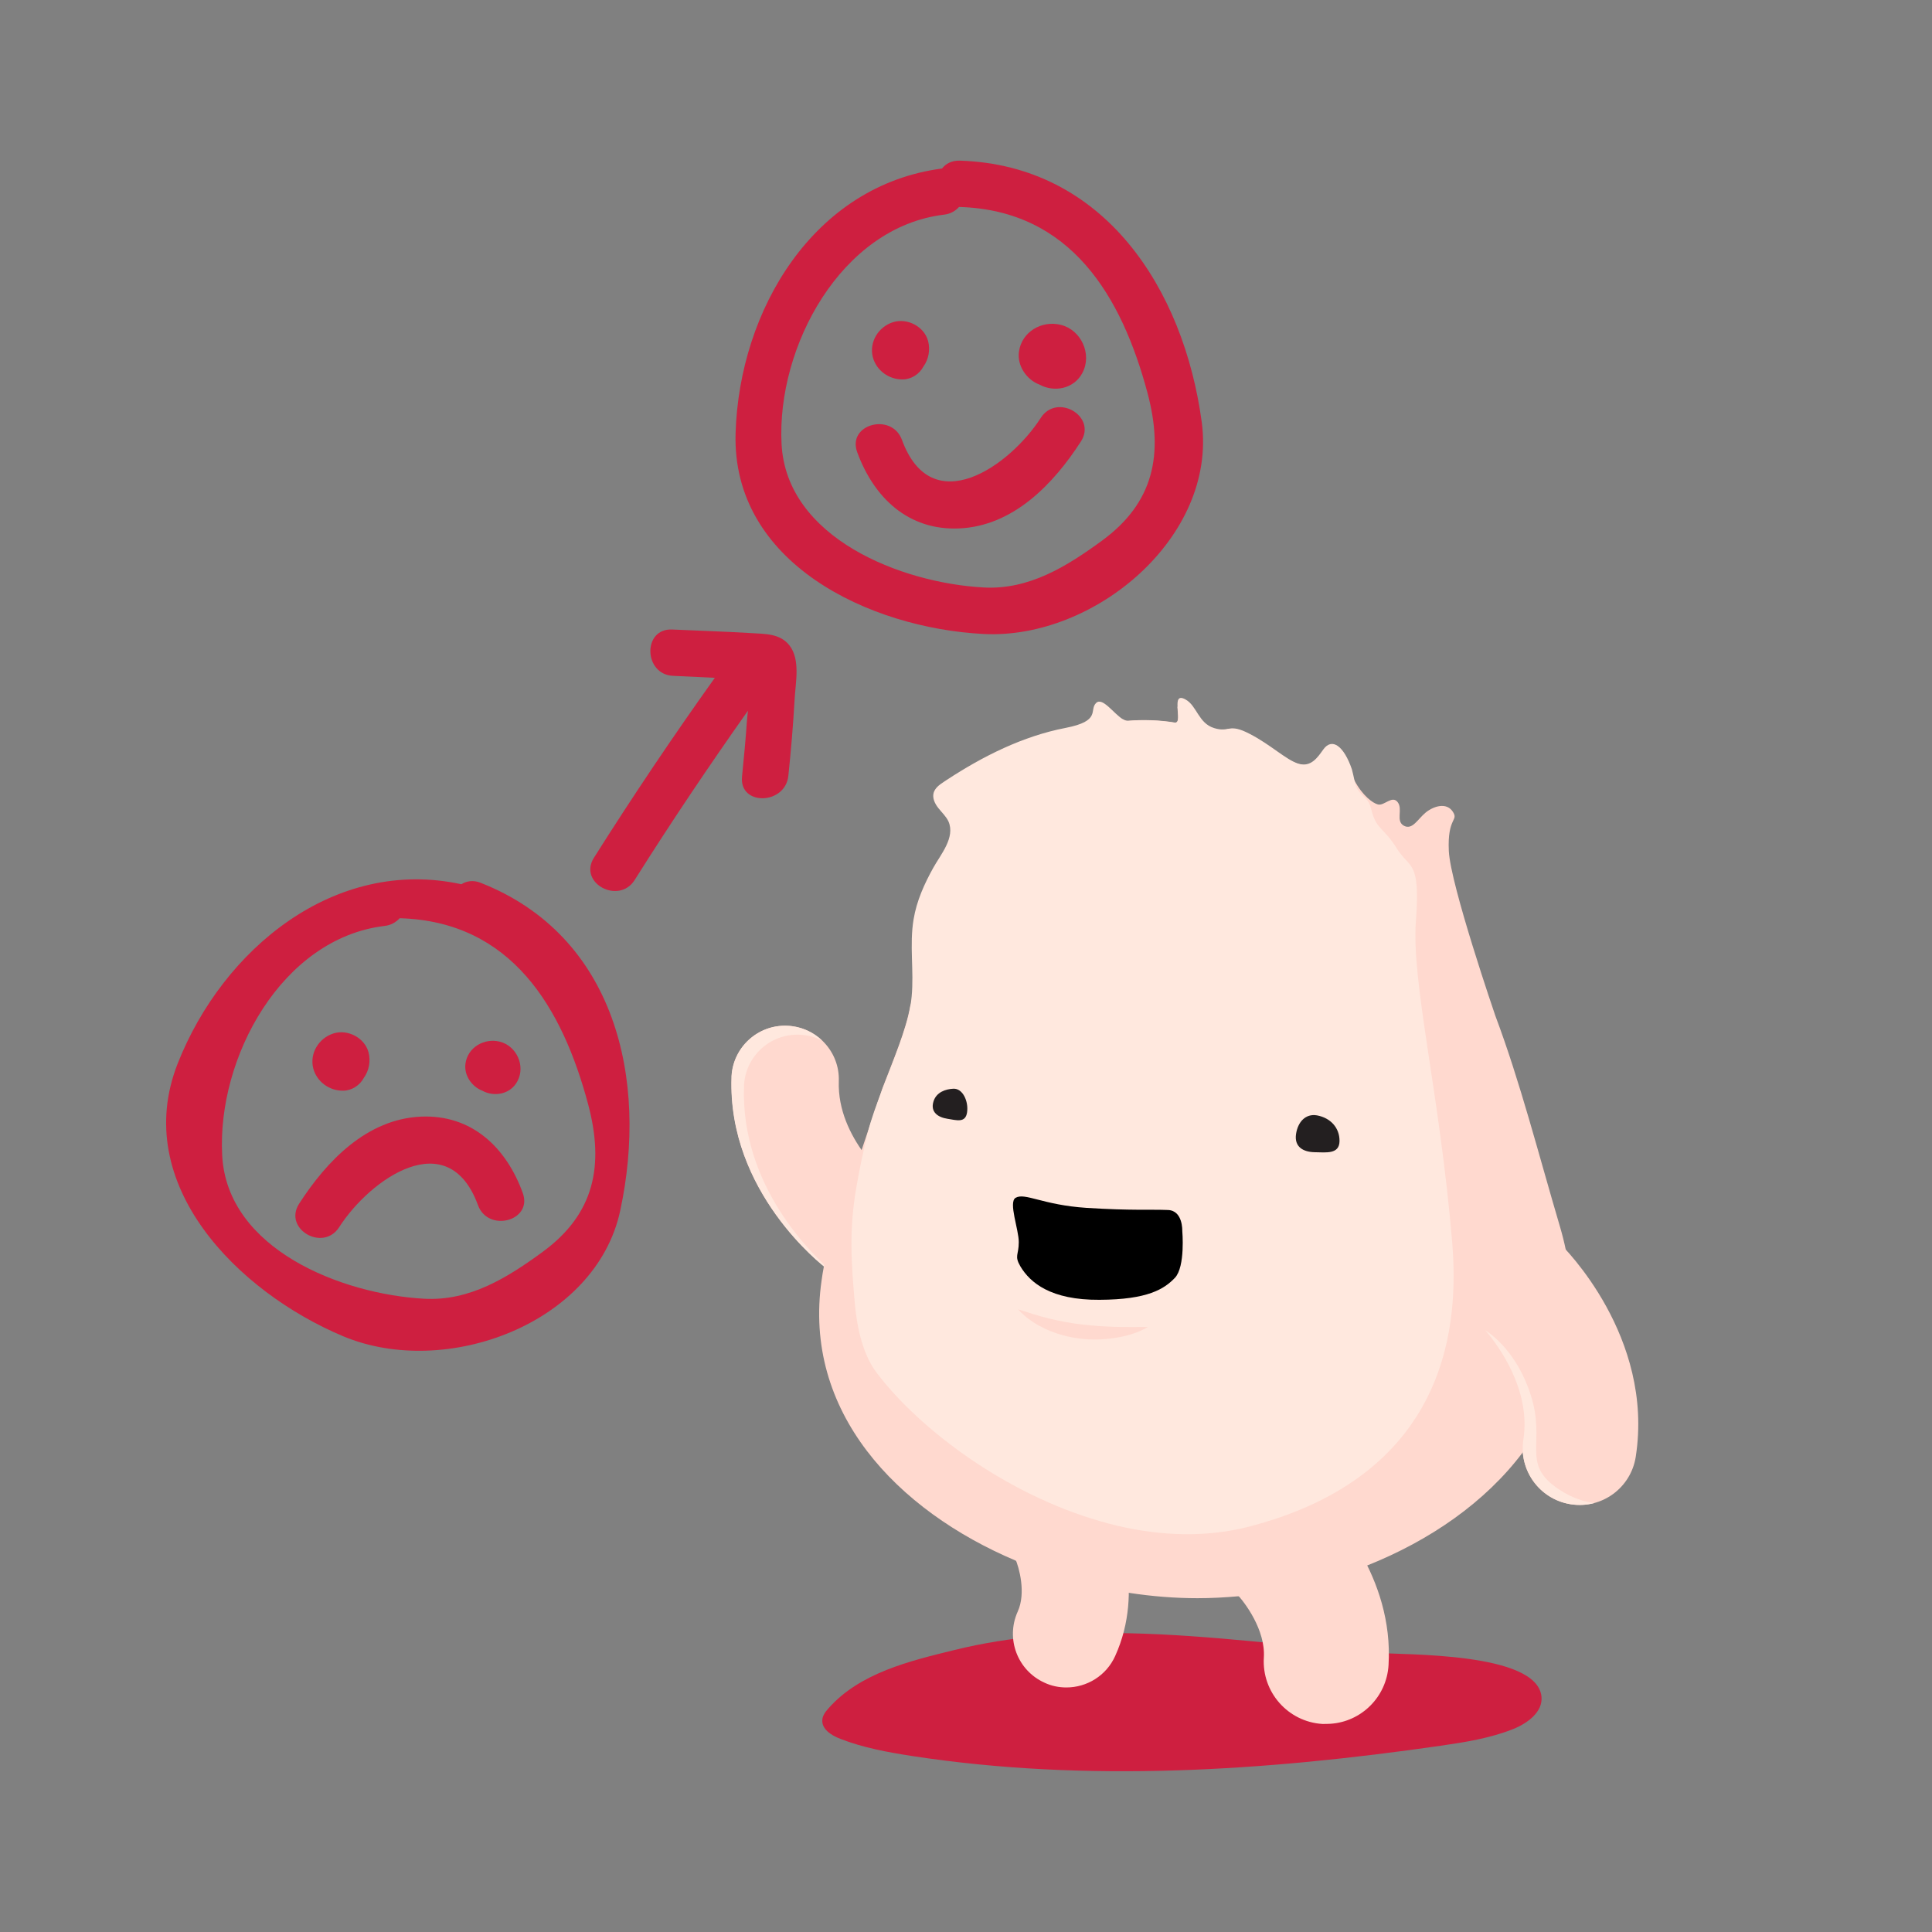 <?xml version="1.0" encoding="utf-8"?>
<!-- Generator: Adobe Illustrator 21.1.0, SVG Export Plug-In . SVG Version: 6.00 Build 0)  -->
<svg version="1.1" id="Layer_1" xmlns="http://www.w3.org/2000/svg" xmlns:xlink="http://www.w3.org/1999/xlink" x="0px" y="0px"
	 viewBox="0 0 1080 1080" style="enable-background:new 0 0 1080 1080;" xml:space="preserve">
<rect x="0" y="0" width="1080" height="1080" fill="#808080" stroke="none"/>
<style type="text/css">
	.st0{fill:#CE1F40;}
	.st1{fill:#FFD9CF;}
	.st2{fill:#FFE8DE;}
	.st3{fill:#231F20;}
</style>
<g>
	<g>
		<g>
			<path class="st0" d="M504.6,212.1c4.8,0,9.4-3,11.6-7.2c2.9-4,3.9-9.4,2.6-14.3c-2.2-8.1-11.6-13-19.6-10.5
				c-8.2,2.6-13.4,11.1-11.3,19.5C489.9,207.2,497,212.2,504.6,212.1z"/>
			<path class="st0" d="M593,181.6c-10.6-2.7-21.9,3.9-23.4,15c-1.1,7.9,4.3,15.7,11.5,18.4c8.2,4.5,19.3,2.4,24-6.6
				C610.6,198,604.4,184.4,593,181.6z"/>
			<path class="st0" d="M581.8,233.6c-17.2,26.8-60.9,57.9-77.6,12.3c-5.7-15.5-30.8-8.8-25,6.9c9.3,25.4,28.5,43.8,56.9,42.6
				c30.3-1.3,52.8-24.8,68.2-48.7C613.2,232.6,590.8,219.6,581.8,233.6z"/>
			<path class="st0" d="M549.8,354.4c62.1,3.2,130.5-54.3,122-118.3c-10-74.5-54.4-143.8-135.3-146.3c-4.5-0.1-7.8,1.7-9.9,4.4
				c-71.8,9.4-113.3,79.1-115.4,147.9C409,314.8,486,351.1,549.8,354.4z M527.7,120c3.6-0.4,6.4-2.1,8.4-4.3c0.1,0,0.2,0,0.3,0
				c62.4,1.9,90.7,50.1,105.1,104.1c9.1,34.3,3.4,61.2-25.3,82.3c-19.8,14.5-40.9,27.7-66.4,26.3c-46-2.5-110.2-27.6-112.9-80.2
				C434.1,193.9,470.2,126.9,527.7,120z"/>
			<path class="st0" d="M191.8,609.7c4.8,0,9.4-3,11.6-7.2c2.9-4,3.9-9.4,2.6-14.3c-2.2-8.1-11.6-13-19.6-10.5
				c-8.2,2.6-13.4,11.1-11.3,19.5C177.1,604.8,184.2,609.8,191.8,609.7z"/>
			<path class="st0" d="M279.4,582.3c-8.7-2.2-18,3.2-19.2,12.3c-0.9,6.5,3.5,12.8,9.4,15.1c6.7,3.7,15.9,2,19.7-5.4
				C293.8,595.8,288.8,584.7,279.4,582.3z"/>
			<path class="st0" d="M235.4,624.2c-30.3,1.3-52.8,24.8-68.2,48.7c-9,14.1,13.4,27.1,22.4,13.1c17.2-26.8,60.9-57.9,77.6-12.3
				c5.7,15.5,30.8,8.8,25-6.9C283,641.5,263.8,623,235.4,624.2z"/>
			<path class="st0" d="M191.9,747c57.4,24,141.2-7.1,154.8-70.2c15.8-73.5-2.7-153.7-78-183.3c-4.2-1.7-7.9-1-10.8,0.8
				c-70.7-15.4-133.4,36.2-158.6,100.3C72.8,662.1,133,722.3,191.9,747z M215,517.6c3.6-0.4,6.4-2.1,8.4-4.3c0.1,0,0.2,0,0.3,0
				c62.4,1.9,90.7,50.1,105.1,104.1c9.1,34.3,3.4,61.2-25.3,82.3c-19.8,14.5-40.9,27.7-66.4,26.3c-46-2.5-110.2-27.6-112.9-80.2
				C121.3,591.4,157.4,524.5,215,517.6z"/>
			<path class="st0" d="M419.7,353.9c-14.6-0.9-29.3-1.3-43.9-2c-16.7-0.8-16.1,25.2,0.5,25.9c7.8,0.4,15.5,0.7,23.3,1.1
				c-23.5,32.9-46,66.4-67.6,100.6c-8.9,14.2,14,26.4,22.8,12.4c20.2-32.1,41.4-63.6,63.3-94.6c-0.2,2.2-0.5,4.3-0.6,6.3
				c-0.7,10.2-1.7,20.4-2.7,30.5c-1.7,16.6,24.3,15.9,25.9-0.5c1.5-14.2,2.7-28.5,3.5-42.7c0.5-9.3,3.3-22-2.8-30
				C436.1,354,427.5,354.4,419.7,353.9z"/>
		</g>
		<g>
			<path class="st1" d="M877.5,840.8c0.2,0,0.4,0.1,0.6,0.1c17.4,2.7,33.6-9.2,36.3-26.6c10.4-67.2-40.3-117.1-42.4-119.2
				c-12.6-12.2-32.8-11.9-45,0.8c-12.2,12.6-11.9,32.6,0.6,44.9c0.9,0.9,29.2,29.9,23.9,63.8C848.9,821.7,860.5,837.8,877.5,840.8z"
				/>
			<path class="st0" d="M460.6,958.4c-0.5,0.9-0.8,1.8-0.9,2.8c-0.6,5.3,5,8.9,10,10.8c12.8,5,26.5,7.5,40,9.6
				c97.7,15,197.6,8.4,295.5-5.7c13.8-2,27.8-4.2,40.8-9.4c7.9-3.2,16.5-9.5,15.7-18c-2.3-25.1-76.5-23.3-93.4-24.6
				c-45.7-3.6-91.2-9.9-137.1-10.9c-32.8-0.7-65.9,1.5-97.8,9.4c-24.8,6.1-52.7,12.7-70.3,32.6C462.1,956.1,461.2,957.2,460.6,958.4
				z"/>
			<path class="st1" d="M409,601.7c0,0.2,0,0.4,0,0.6c-2.2,64,50.7,105,53,106.7c13.2,10,32,7.4,42-5.8c10-13.1,7.5-31.8-5.6-41.9
				c-0.9-0.7-30.6-24.7-29.5-56.9c0.6-16.5-12.4-30.4-28.9-31C423.6,572.8,409.8,585.5,409,601.7z"/>
			<path class="st2" d="M415.9,607.3c0-0.2,0-0.4,0-0.6c0.9-16.3,14.6-28.9,31-28.3c4.6,0.2,8.9,1.3,12.7,3.3
				c-5.1-4.9-12-8-19.7-8.3c-16.4-0.6-30.1,12.1-31,28.3c0,0.2,0,0.4,0,0.6c-2.2,64,50.7,105,53,106.7c1.3,1,2.6,1.8,4,2.6
				C454.3,701.7,414,663.3,415.9,607.3z"/>
			<path class="st1" d="M743.7,963.6c17.3-1.1,31.4-15,32.5-32.7c3.1-49.9-31.8-85.8-35.8-89.7l-49,49.9l-0.2-0.2
				c4.6,4.7,16.3,20.3,15.3,35.7c-1.2,19.3,13.5,35.9,32.7,37.1C740.7,963.7,742.2,963.7,743.7,963.6z"/>
			<path class="st1" d="M596.1,943.3c11.4,0,22.3-6.5,27.3-17.6c16.9-37.2,0.7-74.8-1.2-78.9l-54.5,25l-0.1-0.3
				c2,4.6,6.1,18.9,1.3,29.4c-6.8,15.1-0.2,32.8,14.9,39.7C587.8,942.5,592,943.3,596.1,943.3z"/>
			<path class="st1" d="M568,872.5L568,872.5c20.2,8.5,41.6,14.5,63.1,17.9c12.9,2,25.8,3,38.3,3c7.6,0,15.3-0.4,23.1-1.1
				c24.3-2.3,48.9-8.1,71.8-17.2c34.9-13.9,66-35.3,87-63.3c0,0,0,0,0,0c2.7-3.6,5.2-7.2,7.5-11c17.5-28.4,25-62.8,16.5-102.1
				c-0.9-4.3-2-8.7-3.3-13.1c-12-40.6-22.2-80.8-36.1-117.8h0c0,0-25.1-73.1-26-92.1s5.7-16.7,2.2-22c-3.5-5.3-10.6-3.1-15,0.4
				c-4.4,3.5-7.5,10.1-12.3,7.5c-4.8-2.6-0.4-9.2-3.5-13.2c-3.1-4-7.5,2.2-11,1.3c-2.9-0.7-8.6-4.9-13.1-13.3c-1-2-2-4.1-2.8-6.5
				c-4.4-12.8-12.8-11.9-15.4-7.5c-2.6,4.4-7,6.6-14.1,4.4c-7-2.2-15.4-10.6-27.3-16.7c-11.9-6.2-11.9,0.4-20.7-2.2
				c-8.8-2.6-8.4-11-15-14.1c-2.7-1.2-3.4-0.1-3.7,1.6c0.2,4.1,1.2,8.9-1.6,8.5c-8.2-1.4-17.8-1.7-26-1c-0.9,0.1-1.8-0.2-2.8-0.8
				c-5.4,0.5-10.6,1.1-14.4,1.8c-0.2,0-0.3,0.1-0.4,0.3c-11.1,2.4-21.4,7.4-30.3,14.4c-17.6,13.9-29.1,33.8-38.7,53.6
				c-11.3,23.2-20.5,47.4-28.9,71.8c-2.1,6.1-4.2,12.3-6.3,18.4c-2.2,13.1-9.4,30-15.5,45.9c-2.8,8.2-5.5,16.4-8.3,24.6
				c-2,6-4,12-6.1,17.9c-4,11.6-8,23.2-12.1,34.8c-3.7,10.3-6.2,20.3-7.5,30C448.6,789.1,501.2,844.3,568,872.5z"/>
			<path class="st2" d="M477.8,728c1.4,16.1,5.1,30.1,12.5,39.7c23.7,31.2,71.7,67.4,124.5,82.6c3.3,1,6.5,1.8,9.8,2.6
				c24.7,5.8,50.1,6.7,74.4,0.3c80.2-21.1,119.8-74.9,112.8-158.6s-22.9-145.4-20.3-179.7c2.6-34.4-3.5-29.1-10.6-40.5
				c-7-11.5-11.5-10.6-14.1-21.1c-1.9-7.8-4.1-6.3-8.1-12.3c-0.6-1-1-2.7-1.5-4.5c-0.5-2.3-1-4.8-1.5-6.5c-4.4-12.8-11-18-16-11
				c-3,4.2-6.8,10.1-13.9,7.9c-7-2.2-15.4-10.6-27.3-16.7c-11.9-6.2-11-0.5-19.8-3.2s-9.6-12.5-16-16c-4.3-2.4-4.7,0.7-4.4,4.5
				c0.2,4.1,1.2,8.9-1.6,8.5c-8.2-1.4-17.8-1.7-26-1c-0.9,0.1-1.8-0.2-2.8-0.8c-5.2-3-11.6-12.8-15.2-9.2c-4,4,3,10-17,13.9
				c-23.9,4.6-46.2,15.8-66.5,29.1c-0.6,0.4-1.2,0.8-1.8,1.2c-2.3,1.5-4.7,3.3-5.5,6c-0.8,3,0.7,6.1,2.7,8.6
				c1.9,2.4,4.3,4.6,5.6,7.4c3.9,9-4.4,18.5-8.5,25.9c-5,9-9.3,18.5-11,28.8c-2.4,14.3,0.3,28.9-1.1,43.3c-0.2,1.8-0.4,3.6-0.7,5.4
				c-2.2,13.1-9.4,30-15.5,45.9c-3.4,8.8-6.5,17.3-8.3,24.6c-0.1,0.4-0.2,0.7-0.3,1.1c-2.4,10.4-4,17.5-6,29
				C474.5,687.4,475.9,706,477.8,728z"/>
			<path class="st3" d="M724.5,633.9c-1.1,7.3,4.1,10.1,10.5,10.2c6.4,0.1,13.7,1.2,13.8-6.2c0.1-7.4-5-13-12.6-14.4
				C729.8,622.4,725.5,627.2,724.5,633.9z"/>
			<path class="st3" d="M521.8,615.8c-1.8,5.9,2.6,8.8,7.8,9.6c5.2,0.8,10.1,2.5,11-3.6c0.9-6.1-2.4-13.5-7.7-13.2
				C528.8,608.8,523.4,610.4,521.8,615.8z"/>
			<path class="st2" d="M851.6,804.6c-2.7,17.2,8.9,33.3,26,36.2c0.2,0,0.4,0.1,0.6,0.1c4.5,0.7,9,0.4,13.1-0.7
				c-6-0.7-12.7-2.9-19.8-7.6c-22-14.6-6.7-25.7-16.1-53.7c-6.6-19.6-17.5-30.2-25.1-35.3C837.1,751.6,855.9,776.4,851.6,804.6z"/>
		</g>
		<path d="M660.9,688c0,0,0.4-11.3-8-11.6c-9.5-0.4-20.4,0.4-45.6-1.2c-24.4-1.6-34.4-8.7-39.6-5.6c-4.1,2.5,1.9,18,1.8,24.8
			c0,7.3-2.6,7.5,0.9,13.5c5.4,9.1,17,18.9,44.2,18.7c27.1-0.1,36.3-6.1,42.2-12.3C662.7,708,660.9,688,660.9,688z"/>
	</g>
	<path class="st1" d="M641.7,741.8c-2.8,1.7-5.8,2.9-8.9,3.9c-3.1,1-6.2,1.7-9.5,2.2c-6.4,1-13,1.2-19.5,0.4
		c-6.5-0.8-12.9-2.5-18.9-5.2c-0.8-0.3-1.5-0.7-2.2-1.1c-0.7-0.4-1.5-0.7-2.2-1.1c-1.4-0.8-2.8-1.7-4.1-2.6c-2.7-1.8-5.1-4-7.3-6.4
		c6.2,2,12,3.9,17.9,5.3c5.9,1.4,11.8,2.5,17.8,3.2c6,0.7,12,1.1,18.1,1.3C629,741.9,635.2,741.8,641.7,741.8z"/>
</g>
</svg>
